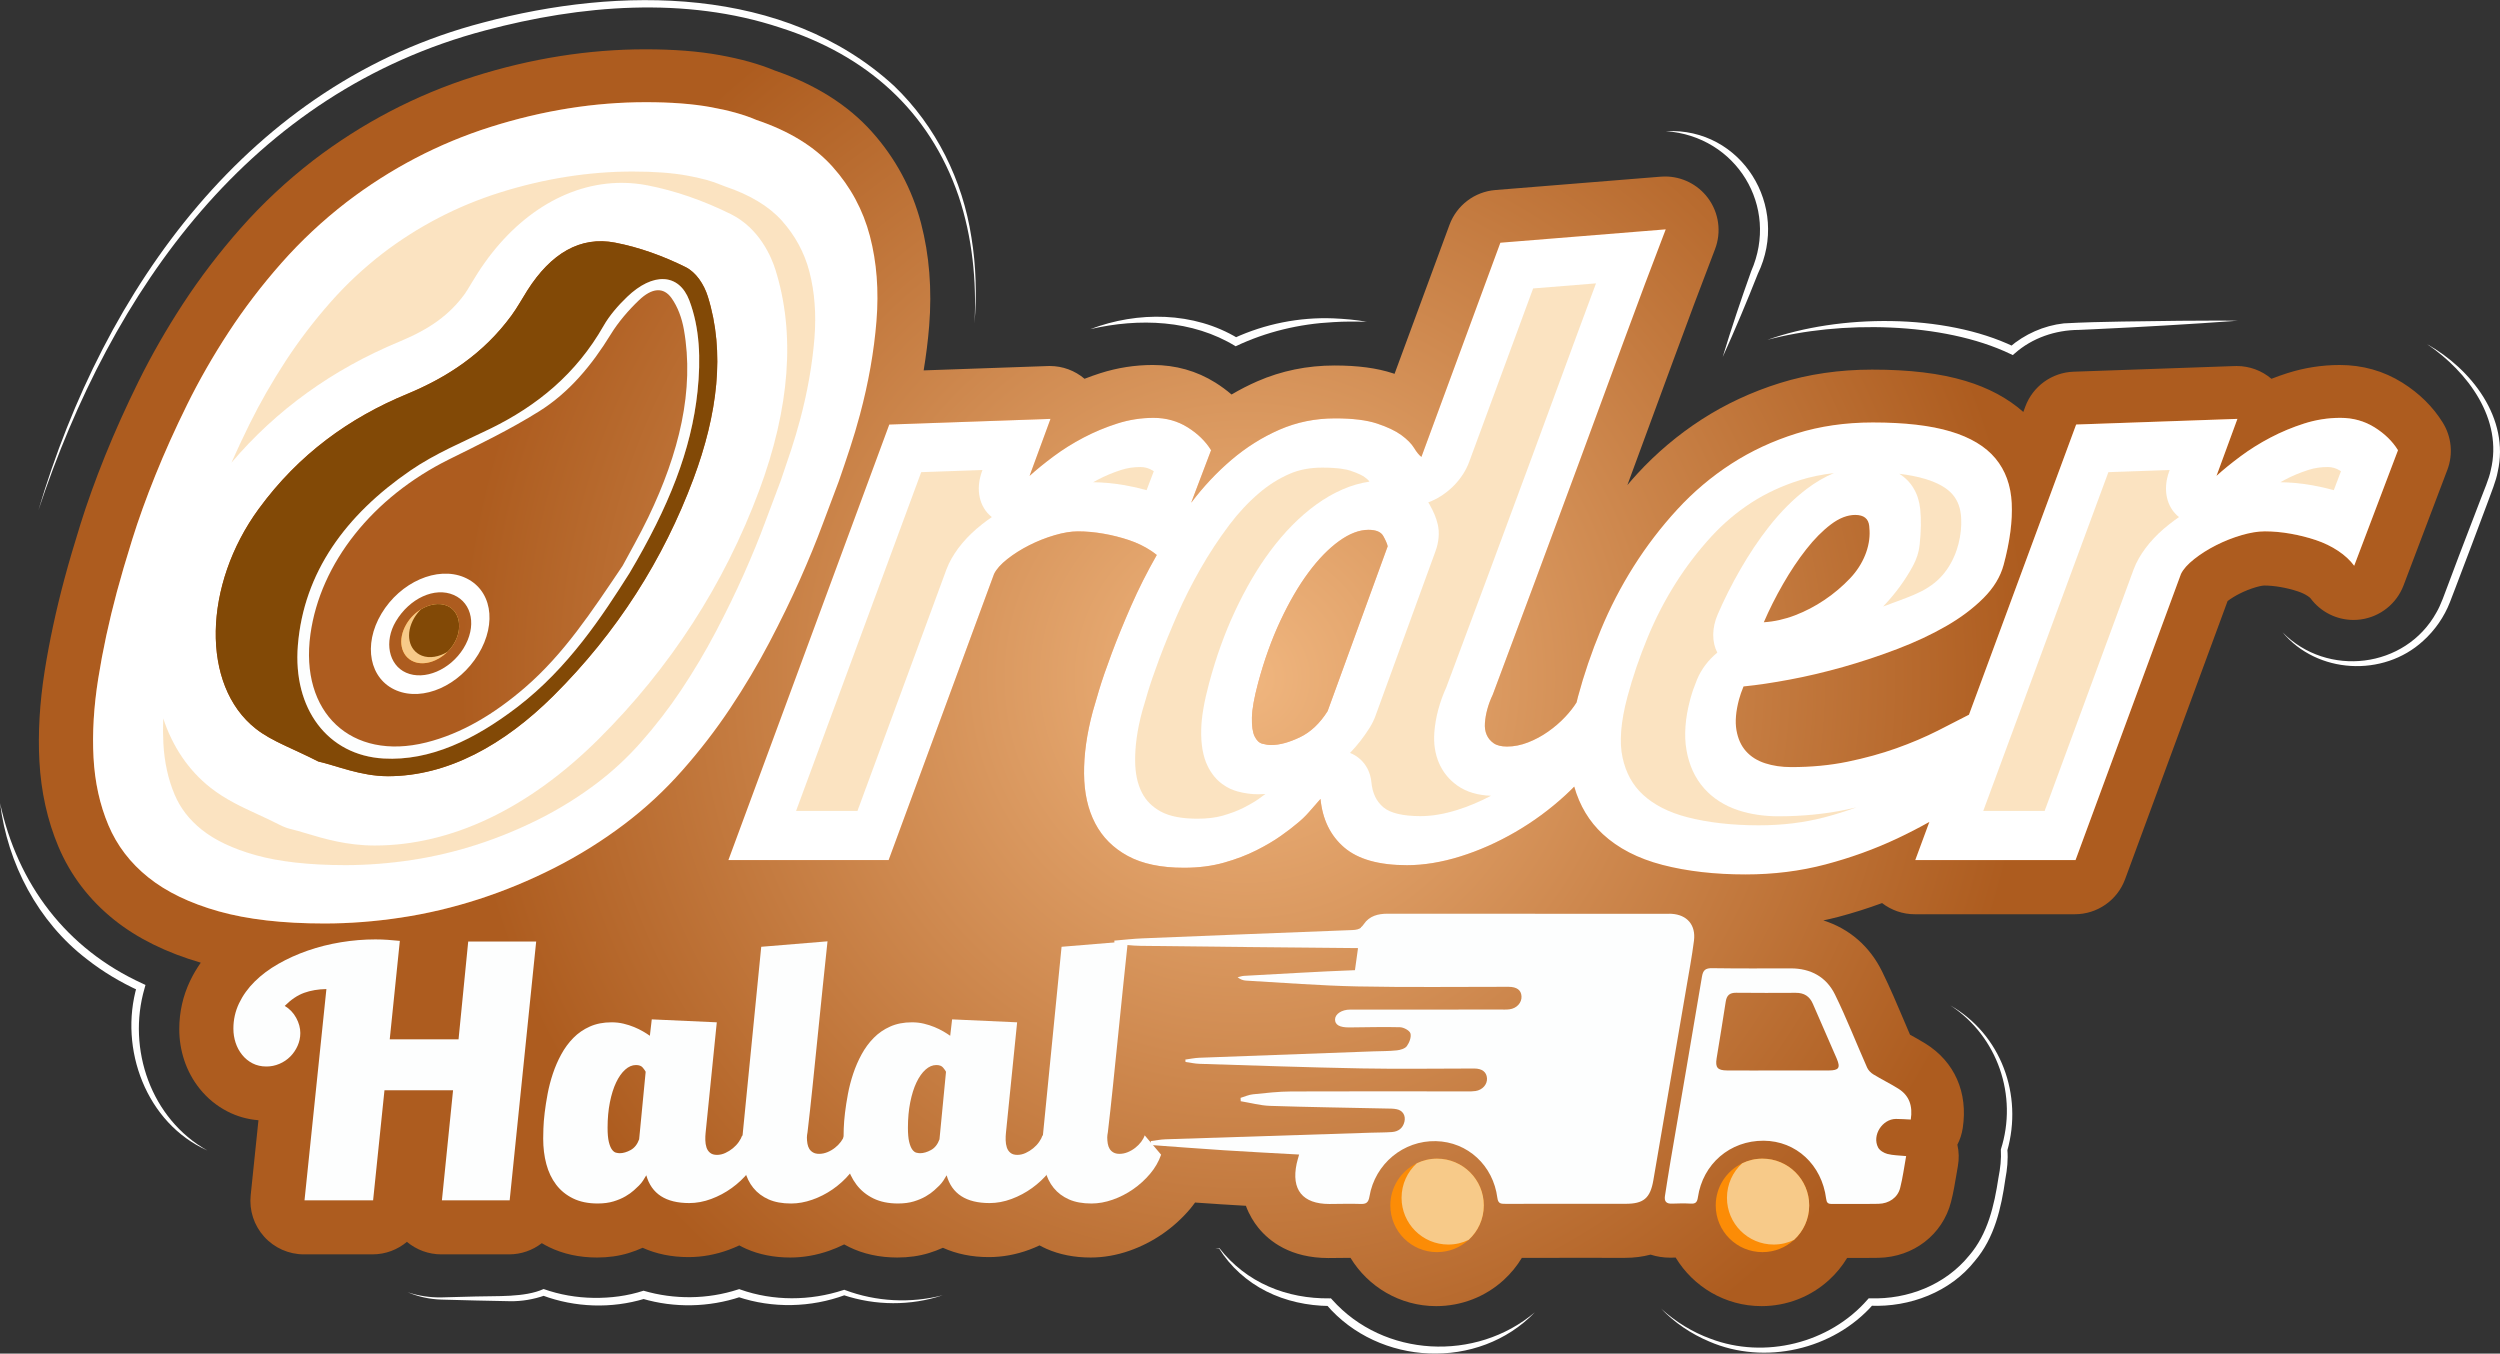 <svg xmlns="http://www.w3.org/2000/svg" xmlns:xlink="http://www.w3.org/1999/xlink" viewBox="0 0 816.927 442.314" height="442.314" width="816.927" id="svg1" version="1.1">
  <rect x="0" y="0" width="816.927" height="442.314" fill="#333333" stroke="none"/>
  <defs id="defs1">
    
    <radialGradient id="radialGradient6" spreadMethod="pad" gradientTransform="matrix(235.72,0,0,-235.72,799.367,600)" gradientUnits="userSpaceOnUse" r="1" cy="0" cx="0" fy="0" fx="0">
      <stop id="stop4" offset="0" style="stop-opacity:1;stop-color:#f0b67f icc-color(sRGB IEC61966-2.1, 0.941, 0.714, 0.498);"></stop>
      <stop id="stop5" offset="0.815" style="stop-opacity:1;stop-color:#ad5c1f icc-color(sRGB IEC61966-2.1, 0.678, 0.361, 0.122);"></stop>
      <stop id="stop6" offset="1" style="stop-opacity:1;stop-color:#ad5c1f icc-color(sRGB IEC61966-2.1, 0.678, 0.361, 0.122);"></stop>
    </radialGradient>
    <clipPath id="clipPath8" clipPathUnits="userSpaceOnUse">
      <path id="path8" transform="translate(-589.597,-511.225)" d="M 0,1200 H 1600 V 0 H 0 Z"></path>
    </clipPath>
    <clipPath id="clipPath10" clipPathUnits="userSpaceOnUse">
      <path id="path10" transform="translate(-652.321,-503.282)" d="M 0,1200 H 1600 V 0 H 0 Z"></path>
    </clipPath>
    <clipPath id="clipPath12" clipPathUnits="userSpaceOnUse">
      <path id="path12" transform="translate(-705.039,-482.958)" d="M 0,1200 H 1600 V 0 H 0 Z"></path>
    </clipPath>
    <clipPath id="clipPath14" clipPathUnits="userSpaceOnUse">
      <path id="path14" transform="translate(-725.929,-503.282)" d="M 0,1200 H 1600 V 0 H 0 Z"></path>
    </clipPath>
    <clipPath id="clipPath16" clipPathUnits="userSpaceOnUse">
      <path id="path16" transform="translate(-778.646,-482.958)" d="M 0,1200 H 1600 V 0 H 0 Z"></path>
    </clipPath>
    <clipPath id="clipPath18" clipPathUnits="userSpaceOnUse">
      <path id="path18" transform="translate(-664.034,-648.614)" d="M 0,1200 H 1600 V 0 H 0 Z"></path>
    </clipPath>
    <clipPath id="clipPath20" clipPathUnits="userSpaceOnUse">
      <path id="path20" transform="translate(-664.034,-648.614)" d="M 0,1200 H 1600 V 0 H 0 Z"></path>
    </clipPath>
    <clipPath id="clipPath22" clipPathUnits="userSpaceOnUse">
      <path id="path22" transform="translate(-648.331,-625.45)" d="M 0,1200 H 1600 V 0 H 0 Z"></path>
    </clipPath>
    <clipPath id="clipPath24" clipPathUnits="userSpaceOnUse">
      <path id="path24" transform="translate(-652.94,-639.122)" d="M 0,1200 H 1600 V 0 H 0 Z"></path>
    </clipPath>
    <clipPath id="clipPath26" clipPathUnits="userSpaceOnUse">
      <path id="path26" transform="translate(-607.684,-607.065)" d="M 0,1200 H 1600 V 0 H 0 Z"></path>
    </clipPath>
    <clipPath id="clipPath28" clipPathUnits="userSpaceOnUse">
      <path id="path28" transform="translate(-603.632,-617.492)" d="M 0,1200 H 1600 V 0 H 0 Z"></path>
    </clipPath>
    <clipPath id="clipPath30" clipPathUnits="userSpaceOnUse">
      <path id="path30" transform="translate(-605.294,-608.142)" d="M 0,1200 H 1600 V 0 H 0 Z"></path>
    </clipPath>
    <clipPath id="clipPath32" clipPathUnits="userSpaceOnUse">
      <path id="path32" transform="translate(-605.294,-608.142)" d="M 0,1200 H 1600 V 0 H 0 Z"></path>
    </clipPath>
    <clipPath id="clipPath33" clipPathUnits="userSpaceOnUse">
      <path id="path33" transform="translate(-775.088,-645.815)" d="M 534.023,723.954 H 1067.81 V 553.921 H 534.023 Z"></path>
    </clipPath>
    <clipPath id="clipPath34" clipPathUnits="userSpaceOnUse">
      <path id="path34" transform="translate(-842.182,-565.932)" d="M 534.023,723.954 H 1067.81 V 553.921 H 534.023 Z"></path>
    </clipPath>
    <clipPath id="clipPath35" clipPathUnits="userSpaceOnUse">
      <path id="path35" transform="translate(-955.705,-617.417)" d="M 534.023,723.954 H 1067.81 V 553.921 H 534.023 Z"></path>
    </clipPath>
    <clipPath id="clipPath36" clipPathUnits="userSpaceOnUse">
      <path id="path36" transform="translate(-1066.043,-645.815)" d="M 534.023,723.954 H 1067.81 V 553.921 H 534.023 Z"></path>
    </clipPath>
    <clipPath id="clipPath37" clipPathUnits="userSpaceOnUse">
      <path id="path37" transform="translate(-578.73,-553.921)" d="M 534.023,723.954 H 1067.81 V 553.921 H 534.023 Z"></path>
    </clipPath>
    <clipPath id="clipPath43" clipPathUnits="userSpaceOnUse">
      <path id="path43" transform="matrix(1.333,0,0,-1.333,0,1600)" d="M 0,1200 H 1600 V 0 H 0 Z"></path>
    </clipPath>
    <clipPath id="clipPath45" clipPathUnits="userSpaceOnUse">
      <path id="path45" transform="translate(-827.857,-538.744)" d="M 0,1200 H 1600 V 0 H 0 Z"></path>
    </clipPath>
    <clipPath id="clipPath47" clipPathUnits="userSpaceOnUse">
      <path id="path47" transform="translate(-929.908,-503.599)" d="M 0,1200 H 1600 V 0 H 0 Z"></path>
    </clipPath>
    <clipPath id="clipPath49" clipPathUnits="userSpaceOnUse">
      <path id="path49" transform="translate(-857.73,-470.531)" d="M 0,1200 H 1600 V 0 H 0 Z"></path>
    </clipPath>
    <clipPath id="clipPath51" clipPathUnits="userSpaceOnUse">
      <path id="path51" transform="translate(-857.73,-470.531)" d="M 0,1200 H 1600 V 0 H 0 Z"></path>
    </clipPath>
    <clipPath id="clipPath53" clipPathUnits="userSpaceOnUse">
      <path id="path53" transform="translate(-937.477,-470.531)" d="M 0,1200 H 1600 V 0 H 0 Z"></path>
    </clipPath>
    <clipPath id="clipPath55" clipPathUnits="userSpaceOnUse">
      <path id="path55" transform="translate(-937.477,-470.531)" d="M 0,1200 H 1600 V 0 H 0 Z"></path>
    </clipPath>
    <clipPath id="clipPath57" clipPathUnits="userSpaceOnUse">
      <path id="path57" transform="translate(-903.755,-541.993)" d="M 0,1200 H 1600 V 0 H 0 Z"></path>
    </clipPath>
    <clipPath id="clipPath59" clipPathUnits="userSpaceOnUse">
      <path id="path59" transform="translate(-544.914,-483.982)" d="M 0,1200 H 1600 V 0 H 0 Z"></path>
    </clipPath>
    <clipPath id="clipPath61" clipPathUnits="userSpaceOnUse">
      <path id="path61" transform="translate(-725.116,-448.513)" d="M 0,1200 H 1600 V 0 H 0 Z"></path>
    </clipPath>
    <clipPath id="clipPath63" clipPathUnits="userSpaceOnUse">
      <path id="path63" transform="translate(-870.234,-444.325)" d="M 0,1200 H 1600 V 0 H 0 Z"></path>
    </clipPath>
    <clipPath id="clipPath65" clipPathUnits="userSpaceOnUse">
      <path id="path65" transform="translate(-972.061,-519.545)" d="M 0,1200 H 1600 V 0 H 0 Z"></path>
    </clipPath>
    <clipPath id="clipPath67" clipPathUnits="userSpaceOnUse">
      <path id="path67" transform="translate(-1088.899,-681.603)" d="M 0,1200 H 1600 V 0 H 0 Z"></path>
    </clipPath>
    <clipPath id="clipPath69" clipPathUnits="userSpaceOnUse">
      <path id="path69" transform="translate(-927.235,-682.658)" d="M 0,1200 H 1600 V 0 H 0 Z"></path>
    </clipPath>
    <clipPath id="clipPath71" clipPathUnits="userSpaceOnUse">
      <path id="path71" transform="translate(-902.375,-733.8)" d="M 0,1200 H 1600 V 0 H 0 Z"></path>
    </clipPath>
    <clipPath id="clipPath73" clipPathUnits="userSpaceOnUse">
      <path id="path73" transform="translate(-761.301,-685.281)" d="M 0,1200 H 1600 V 0 H 0 Z"></path>
    </clipPath>
    <clipPath id="clipPath75" clipPathUnits="userSpaceOnUse">
      <path id="path75" transform="translate(-503.492,-640.893)" d="M 0,1200 H 1600 V 0 H 0 Z"></path>
    </clipPath>
  </defs>
  
    
  
  <g transform="translate(-658.777,-578.736)" id="layer-MC0">
    <path style="fill:none;fill-rule:nonzero;stroke:none" transform="matrix(1.333,0,0,-1.333,0,1600)" d="M 0,0 H 1600 V 1200 H 0 Z" id="path3"></path>
    <path transform="matrix(1.333,0,0,-1.333,0,1600)" style="fill:url(#radialGradient6);stroke:none" d="m 610.397,747.384 c -14.154,-4.474 -27.412,-11.391 -39.46,-20.603 v 0 c -6.464,-5 -12.439,-10.592 -17.759,-16.621 v 0 c -5.195,-5.888 -9.933,-12.093 -14.08,-18.44 v 0 c -4.099,-6.271 -7.782,-12.703 -10.948,-19.119 v 0 c -3.081,-6.244 -5.84,-12.383 -8.202,-18.245 v 0 c -2.372,-5.89 -4.398,-11.517 -6.02,-16.722 v 0 c -1.566,-5.014 -2.881,-9.502 -3.909,-13.339 v 0 c -2.07,-7.726 -3.706,-15.342 -4.863,-22.637 v 0 c -1.23,-7.763 -1.665,-15.206 -1.292,-22.115 v 0 c 0.403,-7.506 1.968,-14.545 4.651,-20.921 v 0 c 2.953,-7.018 7.563,-13.068 13.696,-17.977 v 0 c 5.643,-4.52 12.782,-8.043 21.212,-10.496 v 0 c -0.986,-1.412 -1.862,-2.883 -2.595,-4.419 v 0 c -1.776,-3.715 -2.676,-7.71 -2.676,-11.875 v 0 c 0,-2.588 0.403,-5.126 1.196,-7.548 v 0 c 0.855,-2.604 2.149,-4.993 3.832,-7.082 v 0 c 1.854,-2.312 4.129,-4.175 6.757,-5.533 v 0 c 2.357,-1.218 4.916,-1.946 7.626,-2.168 v 0 l -1.906,-18.408 c -0.383,-3.696 0.819,-7.379 3.307,-10.138 v 0 c 2.487,-2.759 6.027,-4.333 9.742,-4.333 v 0 h 16.816 c 3.195,0 6.143,1.148 8.433,3.069 v 0 c 2.349,-1.97 5.331,-3.069 8.435,-3.069 v 0 h 16.609 c 3.008,0 5.794,1.022 8.02,2.745 v 0 c 0.564,-0.332 1.138,-0.651 1.734,-0.943 v 0 c 3.489,-1.709 7.461,-2.576 11.808,-2.576 v 0 c 2.777,0 5.384,0.369 7.743,1.094 v 0 c 1.204,0.37 2.354,0.802 3.436,1.293 v 0 c 3.283,-1.491 7.078,-2.284 11.258,-2.284 v 0 c 3.346,0 6.696,0.616 9.958,1.827 v 0 c 0.842,0.312 1.665,0.666 2.477,1.042 v 0 c 0.55,-0.297 1.11,-0.581 1.691,-0.838 v 0 c 3.19,-1.415 6.837,-2.134 10.84,-2.134 v 0 c 3.157,0 6.358,0.56 9.515,1.664 v 0 c 1.254,0.438 2.475,0.964 3.67,1.548 v 0 c 0.397,-0.221 0.801,-0.435 1.213,-0.637 v 0 c 3.488,-1.708 7.461,-2.575 11.806,-2.575 v 0 c 2.778,0 5.386,0.369 7.744,1.094 v 0 c 1.204,0.37 2.353,0.803 3.436,1.293 v 0 c 3.281,-1.491 7.078,-2.284 11.258,-2.284 v 0 c 3.344,0 6.695,0.616 9.959,1.827 v 0 c 0.841,0.312 1.664,0.666 2.475,1.042 v 0 c 0.551,-0.297 1.111,-0.581 1.691,-0.838 v 0 c 3.19,-1.415 6.838,-2.134 10.841,-2.134 v 0 c 3.156,0 6.358,0.56 9.513,1.664 v 0 c 2.875,1.005 5.614,2.402 8.143,4.151 v 0 c 2.505,1.734 4.768,3.789 6.734,6.114 v 0 c 0.425,0.503 0.811,1.027 1.197,1.552 v 0 c 2.031,-0.146 4.062,-0.288 6.09,-0.416 v 0 c 2.122,-0.138 4.246,-0.265 6.373,-0.385 v 0 c 0.82,-2.238 1.945,-4.02 3.049,-5.386 v 0 c 2.73,-3.376 7.921,-7.404 17.151,-7.421 v 0 h 0.023 c 0.941,0 1.881,0.012 2.821,0.027 v 0 c 0.813,0.011 1.626,0.023 2.439,0.023 v 0 c 0.054,0 0.106,-10e-4 0.16,-10e-4 v 0 c 4.315,-7.091 12.118,-11.838 21.009,-11.838 v 0 c 6.18,0 12.082,2.299 16.586,6.442 v 0 c 1.736,1.586 3.213,3.407 4.412,5.387 v 0 c 4.329,0.007 8.658,0.014 12.988,0.014 v 0 c 4.058,0 8.118,-0.002 12.247,-0.008 v 0 c 2.286,0 4.389,0.278 6.319,0.791 v 0 c 1.519,-0.493 3.145,-0.75 4.842,-0.75 v 0 c 0.236,0 0.48,0.005 0.741,0.016 v 0 c 0.187,0.008 0.375,0.007 0.563,0.014 v 0 c 4.307,-7.128 12.13,-11.906 21.049,-11.906 v 0 c 6.179,0 12.082,2.299 16.587,6.443 v 0 c 1.731,1.582 3.204,3.396 4.402,5.369 v 0 l 3.406,-0.007 c 1.429,0 2.859,0.008 4.287,0.035 v 0 c 8.56,0.164 15.7,5.668 17.769,13.697 v 0 c 0.596,2.318 0.967,4.552 1.295,6.523 v 0 c 0.122,0.74 0.244,1.486 0.383,2.239 v 0 c 0.323,1.769 0.275,3.566 -0.117,5.282 v 0 c 0.64,1.238 1.092,2.597 1.313,4.044 v 0 c 1.336,8.71 -1.974,16.253 -9.08,20.695 v 0 c -1.353,0.845 -2.667,1.568 -3.828,2.206 v 0 c -0.005,0.002 -0.01,0.004 -0.015,0.008 v 0 c -0.478,1.113 -0.95,2.23 -1.424,3.347 v 0 c -1.678,3.961 -3.413,8.058 -5.415,12.144 v 0 c -3.047,6.219 -8.1,10.54 -14.404,12.525 v 0 c 1.253,0.271 2.499,0.558 3.726,0.882 v 0 c 3.64,0.964 7.2,2.096 10.666,3.37 v 0 c 2.265,-1.739 5.053,-2.736 7.981,-2.736 v 0 h 39.283 c 5.496,0 10.409,3.427 12.31,8.583 v 0 l 25.127,68.189 c 0.857,0.65 1.849,1.262 2.953,1.82 v 0 c 1.268,0.642 2.605,1.172 3.977,1.575 v 0 c 1.377,0.406 2,0.41 2.025,0.41 v 0 c 1.256,0 2.606,-0.125 4.014,-0.37 v 0 c 1.501,-0.261 2.964,-0.629 4.321,-1.084 v 0 c 0.907,-0.305 1.71,-0.688 2.363,-1.122 v 0 c 0.454,-0.303 0.631,-0.495 0.642,-0.504 v 0 c -10e-4,0 -10e-4,10e-4 -10e-4,10e-4 v 0 c 2.491,-3.394 6.433,-5.355 10.573,-5.355 v 0 c 0.589,0 1.181,0.039 1.774,0.12 v 0 c 4.765,0.65 8.791,3.852 10.496,8.349 v 0 l 10.738,28.329 c 1.445,3.812 1.035,8.079 -1.109,11.548 v 0 c -2.409,3.898 -5.752,7.202 -9.939,9.825 v 0 c -4.588,2.871 -9.747,4.326 -15.336,4.326 v 0 c -4.36,0 -8.685,-0.674 -12.865,-2.007 v 0 c -1.309,-0.419 -2.602,-0.877 -3.877,-1.375 v 0 c -2.352,2.002 -5.36,3.13 -8.504,3.13 v 0 c -0.153,0 -0.307,-0.002 -0.461,-0.008 v 0 l -39.527,-1.384 c -5.322,-0.186 -10.004,-3.57 -11.848,-8.565 v 0 l -0.482,-1.305 c -3.773,3.35 -8.537,5.914 -14.241,7.625 v 0 c -6.185,1.854 -13.649,2.756 -22.818,2.756 v 0 c -8.011,0 -15.629,-1.111 -22.644,-3.304 v 0 c -6.879,-2.151 -13.33,-5.156 -19.173,-8.931 v 0 c -5.783,-3.737 -11.1,-8.23 -15.802,-13.35 v 0 c -0.814,-0.886 -1.598,-1.801 -2.384,-2.714 v 0 c 0.109,0.295 0.217,0.584 0.325,0.879 v 0 c 3.676,9.954 7.301,19.802 10.879,29.547 v 0 c 3.549,9.669 7.006,18.882 10.276,27.384 v 0 c 1.619,4.21 0.962,8.954 -1.739,12.567 v 0 c -2.488,3.327 -6.39,5.261 -10.505,5.261 v 0 c -0.35,0 -0.704,-0.013 -1.057,-0.042 v 0 l -40.535,-3.273 c -5.095,-0.411 -9.486,-3.743 -11.254,-8.539 v 0 l -13.465,-36.521 c -0.125,0.043 -0.251,0.085 -0.378,0.126 v 0 c -3.917,1.291 -8.608,1.918 -14.342,1.918 v 0 c -6.663,0 -13.021,-1.301 -18.896,-3.866 v 0 c -2.169,-0.946 -4.284,-2.034 -6.341,-3.246 v 0 c -1.222,1.045 -2.537,2.019 -3.959,2.911 v 0 c -4.589,2.871 -9.749,4.326 -15.337,4.326 v 0 c -4.359,0 -8.683,-0.674 -12.87,-2.008 v 0 c -1.307,-0.418 -2.599,-0.877 -3.872,-1.374 v 0 c -2.352,2.002 -5.36,3.13 -8.505,3.13 v 0 c -0.152,0 -0.307,-0.002 -0.46,-0.008 v 0 l -30.476,-1.066 c 0.602,3.67 1.06,7.311 1.351,10.901 v 0 c 0.716,8.914 0.044,17.386 -1.997,25.187 v 0 c -2.204,8.406 -6.27,15.958 -12.086,22.448 v 0 c -5.848,6.525 -13.834,11.558 -23.741,14.963 v 0 c -3.83,1.598 -8.265,2.839 -13.533,3.79 v 0 c -5.284,0.956 -11.25,1.42 -18.235,1.42 v 0 c -13.876,0 -28.002,-2.24 -41.989,-6.66 m 450.171,-127.866 c 0,0 0,0 0,0 v 0 c 0,0 0,0 0,0" id="path6"></path>
    <path clip-path="url(#clipPath8)" transform="matrix(1.333,0,0,-1.333,786.13,918.366)" style="fill:#fdfefe;fill-opacity:1;fill-rule:nonzero;stroke:none" d="m 0,0 h 16.868 l 2.373,23.986 h 16.66 l -6.499,-63.447 h -16.61 l 2.734,26.978 H -1.289 l -2.786,-26.978 h -16.816 l 5.365,51.789 c -2.03,-0.034 -3.852,-0.344 -5.468,-0.928 -1.617,-0.586 -3.199,-1.651 -4.746,-3.198 1.203,-0.722 2.141,-1.703 2.812,-2.94 0.67,-1.238 1.006,-2.477 1.006,-3.715 0,-1.1 -0.225,-2.149 -0.671,-3.146 -0.447,-0.998 -1.05,-1.875 -1.805,-2.631 -0.757,-0.757 -1.643,-1.35 -2.657,-1.779 -1.015,-0.431 -2.072,-0.645 -3.172,-0.645 -1.273,0 -2.408,0.258 -3.405,0.774 -0.997,0.515 -1.849,1.212 -2.553,2.089 -0.705,0.876 -1.238,1.864 -1.599,2.966 -0.361,1.1 -0.542,2.252 -0.542,3.456 0,2.2 0.465,4.272 1.393,6.215 0.928,1.943 2.209,3.723 3.843,5.339 1.633,1.616 3.567,3.06 5.803,4.333 2.235,1.272 4.642,2.355 7.221,3.25 2.58,0.894 5.279,1.573 8.099,2.037 2.819,0.465 5.64,0.697 8.46,0.697 0.996,0 1.994,-0.035 2.991,-0.103 0.997,-0.07 1.994,-0.155 2.992,-0.258 z" id="path7"></path>
    <path clip-path="url(#clipPath10)" transform="matrix(1.333,0,0,-1.333,869.762,928.958)" style="fill:#fdfefe;fill-opacity:1;fill-rule:nonzero;stroke:none" d="M 0,0 C -0.138,0.275 -0.379,0.619 -0.722,1.031 -1.066,1.444 -1.617,1.65 -2.373,1.65 -3.302,1.65 -4.187,1.272 -5.03,0.516 -5.873,-0.241 -6.612,-1.29 -7.248,-2.631 -7.885,-3.972 -8.391,-5.589 -8.769,-7.48 c -0.379,-1.891 -0.567,-3.971 -0.567,-6.241 0,-1.479 0.102,-2.64 0.309,-3.482 0.206,-0.843 0.464,-1.47 0.773,-1.883 0.31,-0.412 0.636,-0.662 0.981,-0.748 0.343,-0.086 0.652,-0.129 0.928,-0.129 0.825,0 1.71,0.258 2.657,0.774 0.945,0.516 1.642,1.393 2.089,2.631 z m 23.676,-15.578 c 0.653,-0.791 1.316,-1.582 1.986,-2.373 0.671,-0.791 1.332,-1.582 1.986,-2.373 -0.516,-1.513 -1.35,-2.974 -2.502,-4.384 -1.152,-1.411 -2.501,-2.674 -4.049,-3.791 -1.548,-1.118 -3.224,-2.012 -5.029,-2.683 -1.806,-0.67 -3.603,-1.005 -5.391,-1.005 -5.743,0 -9.251,2.269 -10.523,6.808 -0.275,-0.482 -0.55,-0.928 -0.825,-1.341 -0.276,-0.412 -0.602,-0.808 -0.98,-1.186 -0.276,-0.276 -0.688,-0.663 -1.238,-1.161 -0.55,-0.499 -1.238,-0.989 -2.064,-1.47 -0.825,-0.482 -1.796,-0.895 -2.913,-1.238 -1.119,-0.343 -2.417,-0.516 -3.895,-0.516 -2.339,0 -4.351,0.413 -6.035,1.238 -1.685,0.826 -3.069,1.951 -4.153,3.379 -1.083,1.426 -1.883,3.103 -2.399,5.029 -0.515,1.926 -0.773,4.006 -0.773,6.242 0,0.549 0.017,1.383 0.051,2.502 0.034,1.116 0.138,2.398 0.31,3.842 0.172,1.445 0.412,2.992 0.722,4.643 0.31,1.65 0.739,3.301 1.29,4.952 0.55,1.651 1.238,3.232 2.063,4.745 0.826,1.513 1.813,2.854 2.966,4.024 1.151,1.169 2.502,2.097 4.049,2.785 1.548,0.688 3.319,1.032 5.314,1.032 1.031,0 2.011,-0.112 2.94,-0.335 0.928,-0.224 1.788,-0.499 2.579,-0.826 0.791,-0.327 1.513,-0.679 2.166,-1.057 0.653,-0.379 1.221,-0.74 1.702,-1.083 l 0.465,4.023 15.939,-0.722 -2.734,-27.03 c -0.07,-0.585 -0.095,-1.204 -0.078,-1.857 0.018,-0.653 0.111,-1.246 0.284,-1.779 0.171,-0.533 0.464,-0.972 0.877,-1.315 0.413,-0.344 0.98,-0.516 1.702,-0.516 0.688,0 1.367,0.155 2.038,0.464 0.67,0.309 1.289,0.696 1.857,1.161 0.567,0.464 1.048,0.98 1.444,1.547 0.395,0.567 0.679,1.109 0.851,1.625" id="path9"></path>
    <path clip-path="url(#clipPath12)" transform="matrix(1.333,0,0,-1.333,940.052,956.056)" style="fill:#fdfefe;fill-opacity:1;fill-rule:nonzero;stroke:none" d="m 0,0 c -0.585,-1.685 -1.488,-3.249 -2.708,-4.694 -1.221,-1.444 -2.614,-2.708 -4.178,-3.791 -1.566,-1.084 -3.233,-1.935 -5.004,-2.554 -1.771,-0.619 -3.499,-0.928 -5.184,-0.928 -2.167,0 -4.007,0.335 -5.52,1.006 -1.513,0.67 -2.759,1.607 -3.74,2.811 -0.98,1.203 -1.694,2.665 -2.14,4.385 -0.447,1.719 -0.67,3.61 -0.67,5.674 0,0.894 0.051,1.787 0.154,2.682 l 4.591,46.373 16.248,1.341 C -8.529,48.797 -8.924,45.04 -9.336,41.034 -9.749,37.028 -10.162,32.987 -10.574,28.912 -10.987,24.837 -11.4,20.796 -11.813,16.79 -12.225,12.784 -12.638,9.027 -13.051,5.519 -13.154,5.004 -13.205,4.573 -13.205,4.23 c 0,-0.516 0.042,-1.024 0.128,-1.522 0.086,-0.499 0.241,-0.928 0.465,-1.289 0.223,-0.361 0.533,-0.654 0.928,-0.877 0.395,-0.224 0.885,-0.336 1.47,-0.336 0.688,0 1.368,0.137 2.038,0.413 0.67,0.275 1.29,0.636 1.857,1.083 0.567,0.447 1.048,0.937 1.444,1.47 0.395,0.533 0.679,1.058 0.851,1.574 z" id="path11"></path>
    <path clip-path="url(#clipPath14)" transform="matrix(1.333,0,0,-1.333,967.905,928.958)" style="fill:#fdfefe;fill-opacity:1;fill-rule:nonzero;stroke:none" d="M 0,0 C -0.138,0.275 -0.379,0.619 -0.722,1.031 -1.066,1.444 -1.617,1.65 -2.373,1.65 -3.302,1.65 -4.187,1.272 -5.03,0.516 -5.873,-0.241 -6.612,-1.29 -7.248,-2.631 -7.885,-3.972 -8.391,-5.589 -8.769,-7.48 c -0.379,-1.891 -0.567,-3.971 -0.567,-6.241 0,-1.479 0.102,-2.64 0.309,-3.482 0.206,-0.843 0.464,-1.47 0.773,-1.883 0.31,-0.412 0.636,-0.662 0.981,-0.748 0.343,-0.086 0.652,-0.129 0.928,-0.129 0.825,0 1.71,0.258 2.657,0.774 0.945,0.516 1.642,1.393 2.089,2.631 z m 23.676,-15.578 c 0.653,-0.791 1.316,-1.582 1.986,-2.373 0.671,-0.791 1.332,-1.582 1.986,-2.373 -0.516,-1.513 -1.35,-2.974 -2.502,-4.384 -1.152,-1.411 -2.501,-2.674 -4.049,-3.791 -1.548,-1.118 -3.224,-2.012 -5.029,-2.683 -1.806,-0.67 -3.603,-1.005 -5.391,-1.005 -5.743,0 -9.251,2.269 -10.523,6.808 -0.275,-0.482 -0.55,-0.928 -0.825,-1.341 -0.276,-0.412 -0.602,-0.808 -0.98,-1.186 -0.276,-0.276 -0.688,-0.663 -1.238,-1.161 -0.55,-0.499 -1.238,-0.989 -2.064,-1.47 -0.825,-0.482 -1.796,-0.895 -2.913,-1.238 -1.119,-0.343 -2.417,-0.516 -3.895,-0.516 -2.339,0 -4.351,0.413 -6.035,1.238 -1.685,0.826 -3.069,1.951 -4.153,3.379 -1.083,1.426 -1.883,3.103 -2.399,5.029 -0.515,1.926 -0.773,4.006 -0.773,6.242 0,0.549 0.017,1.383 0.051,2.502 0.034,1.116 0.138,2.398 0.31,3.842 0.172,1.445 0.412,2.992 0.722,4.643 0.31,1.65 0.739,3.301 1.29,4.952 0.55,1.651 1.238,3.232 2.063,4.745 0.826,1.513 1.813,2.854 2.966,4.024 1.151,1.169 2.502,2.097 4.049,2.785 1.548,0.688 3.319,1.032 5.314,1.032 1.031,0 2.011,-0.112 2.94,-0.335 0.928,-0.224 1.788,-0.499 2.579,-0.826 0.791,-0.327 1.513,-0.679 2.166,-1.057 0.653,-0.379 1.221,-0.74 1.702,-1.083 l 0.465,4.023 15.939,-0.722 -2.734,-27.03 c -0.07,-0.585 -0.095,-1.204 -0.078,-1.857 0.018,-0.653 0.111,-1.246 0.284,-1.779 0.171,-0.533 0.464,-0.972 0.877,-1.315 0.413,-0.344 0.98,-0.516 1.702,-0.516 0.688,0 1.367,0.155 2.038,0.464 0.67,0.309 1.289,0.696 1.857,1.161 0.567,0.464 1.048,0.98 1.444,1.547 0.395,0.567 0.679,1.109 0.851,1.625" id="path13"></path>
    <path clip-path="url(#clipPath16)" transform="matrix(1.333,0,0,-1.333,1038.195,956.056)" style="fill:#fdfefe;fill-opacity:1;fill-rule:nonzero;stroke:none" d="m 0,0 c -0.585,-1.685 -1.488,-3.249 -2.708,-4.694 -1.221,-1.444 -2.614,-2.708 -4.178,-3.791 -1.566,-1.084 -3.233,-1.935 -5.004,-2.554 -1.771,-0.619 -3.499,-0.928 -5.184,-0.928 -2.167,0 -4.007,0.335 -5.52,1.006 -1.513,0.67 -2.759,1.607 -3.739,2.811 -0.981,1.203 -1.695,2.665 -2.141,4.385 -0.447,1.719 -0.67,3.61 -0.67,5.674 0,0.894 0.051,1.787 0.154,2.682 l 4.591,46.373 16.248,1.341 C -8.529,48.797 -8.924,45.04 -9.336,41.034 -9.749,37.028 -10.162,32.987 -10.574,28.912 -10.987,24.837 -11.4,20.796 -11.813,16.79 -12.225,12.784 -12.638,9.027 -13.051,5.519 -13.154,5.004 -13.205,4.573 -13.205,4.23 c 0,-0.516 0.042,-1.024 0.128,-1.522 0.086,-0.499 0.241,-0.928 0.465,-1.289 0.223,-0.361 0.533,-0.654 0.928,-0.877 0.395,-0.224 0.885,-0.336 1.47,-0.336 0.688,0 1.368,0.137 2.038,0.413 0.67,0.275 1.29,0.636 1.857,1.083 0.567,0.447 1.048,0.937 1.444,1.47 0.395,0.533 0.679,1.058 0.851,1.574 z" id="path15"></path>
    <path clip-path="url(#clipPath18)" transform="matrix(1.333,0,0,-1.333,885.378,735.181)" style="fill:#ed6f13;fill-opacity:1;fill-rule:nonzero;stroke:none" d="m 0,0 c -7.329,-19.663 -18.697,-37.668 -34.334,-53.21 -12.044,-11.97 -25.876,-19.704 -40.568,-19.701 -6.638,0.002 -12.582,2.591 -17.067,3.606 -6.235,3.202 -11.355,4.921 -15.308,8.028 -13.531,10.63 -12.906,35.297 0.727,53.92 9.808,13.397 22.165,22.268 36.347,28.141 9.863,4.084 18.738,9.885 25.594,19.237 1.437,1.96 2.587,4.095 3.888,6.14 5.78,9.091 12.978,13.389 21.547,11.72 6.114,-1.19 11.914,-3.348 17.255,-5.99 C 0.647,50.622 2.587,47.66 3.508,44.734 7.828,31.013 5.891,15.805 0,0 m 18.561,-40.218 c 2.855,5.431 5.366,10.592 7.542,15.487 2.172,4.893 4.035,9.438 5.589,13.633 1.555,4.194 2.869,7.687 3.943,10.485 0.933,2.688 1.843,5.377 2.724,8.066 0.884,2.688 1.699,5.431 2.449,8.229 2.103,7.849 3.454,15.512 4.059,22.989 0.6,7.473 0.065,14.41 -1.609,20.81 -1.678,6.398 -4.732,12.071 -9.166,17.019 -4.434,4.947 -10.651,8.765 -18.649,11.455 -2.991,1.291 -6.722,2.339 -11.19,3.145 -4.467,0.808 -9.765,1.211 -15.901,1.211 -12.595,0 -25.272,-2.017 -38.035,-6.05 C -62.445,82.227 -74.241,76.07 -85.07,67.79 c -5.841,-4.518 -11.157,-9.494 -15.948,-14.923 -4.793,-5.433 -9.107,-11.078 -12.936,-16.939 -3.832,-5.863 -7.219,-11.777 -10.165,-17.746 -2.945,-5.969 -5.546,-11.752 -7.797,-17.343 -2.253,-5.593 -4.142,-10.835 -5.667,-15.729 -1.528,-4.894 -2.78,-9.169 -3.759,-12.824 -1.96,-7.316 -3.486,-14.415 -4.577,-21.296 -1.091,-6.884 -1.474,-13.337 -1.149,-19.358 0.322,-6.026 1.538,-11.535 3.643,-16.536 2.104,-5.001 5.372,-9.277 9.805,-12.826 4.43,-3.549 10.174,-6.32 17.231,-8.309 7.057,-1.987 15.699,-2.983 25.925,-2.983 6.136,0 12.403,0.484 18.798,1.451 6.395,0.968 12.747,2.474 19.054,4.517 6.305,2.042 12.479,4.598 18.523,7.663 6.042,3.065 11.766,6.64 17.169,10.728 5.124,3.872 9.85,8.253 14.178,13.148 4.324,4.893 8.243,9.975 11.753,15.245 3.512,5.269 6.697,10.621 9.55,16.052 m 136.894,-16.744 c -1.903,-3.021 -4.176,-5.161 -6.821,-6.42 -2.647,-1.26 -4.975,-1.889 -6.99,-1.889 -0.672,0 -1.399,0.104 -2.183,0.314 -0.784,0.209 -1.416,0.819 -1.903,1.826 -0.485,1.008 -0.704,2.538 -0.657,4.596 0.047,2.055 0.556,4.888 1.523,8.498 1.484,5.54 3.304,10.617 5.466,15.234 2.16,4.616 4.456,8.562 6.887,11.836 2.427,3.272 4.918,5.832 7.471,7.679 2.549,1.846 4.96,2.77 7.225,2.77 1.846,0 3.055,-0.503 3.624,-1.511 0.568,-1.007 0.932,-1.847 1.089,-2.518 z m 111.649,31.161 c 1.807,3.148 3.699,5.981 5.677,8.498 1.974,2.519 3.988,4.553 6.042,6.107 2.053,1.552 4.042,2.329 5.975,2.329 2.097,0 3.241,-0.903 3.43,-2.706 0.038,-0.374 0.067,-0.764 0.086,-1.171 0.18,-3.907 -1.527,-8.22 -4.73,-11.612 -0.019,-0.02 -0.037,-0.04 -0.056,-0.06 -1.873,-1.973 -3.96,-3.735 -6.264,-5.288 -2.305,-1.554 -4.721,-2.813 -7.246,-3.777 -2.523,-0.966 -5.067,-1.532 -7.631,-1.699 1.335,3.103 2.908,6.232 4.717,9.379 m 145.004,38.4 c -2.48,1.552 -5.273,2.33 -8.377,2.33 -3.022,0 -5.979,-0.463 -8.869,-1.385 -2.893,-0.925 -5.657,-2.077 -8.295,-3.463 -2.636,-1.385 -5.082,-2.917 -7.337,-4.595 -2.256,-1.68 -4.212,-3.273 -5.876,-4.784 l 5.129,13.975 -39.528,-1.385 -26.275,-71.137 c -2.388,-1.241 -4.921,-2.539 -7.616,-3.901 -3.157,-1.596 -6.567,-3.043 -10.23,-4.344 -3.664,-1.301 -7.627,-2.392 -11.893,-3.272 -4.265,-0.882 -8.874,-1.323 -13.827,-1.323 -2.349,0 -4.489,0.315 -6.419,0.944 -1.93,0.629 -3.492,1.615 -4.684,2.959 -1.195,1.342 -1.97,3.063 -2.331,5.162 -0.362,2.097 -0.147,4.615 0.64,7.555 0.135,0.502 0.289,1.006 0.468,1.51 0.175,0.503 0.384,1.049 0.627,1.637 3.364,0.335 7.167,0.901 11.408,1.7 4.243,0.796 8.589,1.825 13.04,3.084 4.448,1.259 8.871,2.727 13.267,4.407 4.394,1.678 8.378,3.544 11.951,5.603 3.572,2.055 6.62,4.343 9.142,6.861 2.518,2.518 4.174,5.244 4.961,8.184 1.53,5.707 2.187,10.742 1.972,15.108 -0.217,4.363 -1.548,8.014 -3.99,10.953 -2.445,2.937 -6.113,5.141 -11.008,6.61 -4.895,1.468 -11.245,2.203 -19.05,2.203 -6.715,0 -12.958,-0.902 -18.73,-2.707 -5.772,-1.805 -11.094,-4.28 -15.967,-7.428 -4.87,-3.147 -9.291,-6.883 -13.261,-11.205 -3.971,-4.324 -7.521,-8.96 -10.653,-13.912 -3.132,-4.954 -5.828,-10.157 -8.085,-15.612 -2.261,-5.457 -4.12,-10.912 -5.582,-16.367 -0.126,-0.473 -0.228,-0.927 -0.343,-1.392 -0.736,-1.176 -1.668,-2.37 -2.815,-3.582 -1.229,-1.302 -2.62,-2.498 -4.171,-3.588 -1.551,-1.092 -3.194,-1.973 -4.926,-2.644 -1.735,-0.673 -3.439,-1.007 -5.117,-1.007 -1.429,0 -2.53,0.271 -3.306,0.819 -0.779,0.544 -1.348,1.237 -1.71,2.077 -0.362,0.838 -0.505,1.804 -0.42,2.895 0.081,1.09 0.27,2.182 0.563,3.274 0.337,1.259 0.789,2.475 1.355,3.651 3.239,8.645 6.664,17.816 10.267,27.51 3.606,9.695 7.245,19.515 10.916,29.461 3.673,9.946 7.295,19.786 10.869,29.524 3.575,9.736 7.023,18.927 10.347,27.572 L 197.804,57.862 178.448,5.36 c -0.56,0.419 -1.161,1.152 -1.802,2.204 -0.644,1.048 -1.685,2.097 -3.123,3.147 -1.44,1.048 -3.431,1.992 -5.976,2.833 -2.545,0.838 -5.957,1.259 -10.238,1.259 -4.869,0 -9.419,-0.925 -13.648,-2.771 -4.231,-1.846 -8.167,-4.323 -11.81,-7.427 -3.596,-3.065 -6.874,-6.562 -9.839,-10.482 l 4.88,12.874 c -1.348,2.182 -3.26,4.049 -5.738,5.602 -2.48,1.552 -5.275,2.33 -8.378,2.33 -3.021,0 -5.978,-0.463 -8.87,-1.385 -2.891,-0.925 -5.655,-2.077 -8.293,-3.463 C 92.975,8.696 90.529,7.164 88.276,5.486 86.02,3.806 84.061,2.213 82.398,0.702 L 87.529,14.677 48.001,13.292 8.566,-93.473 h 39.282 l 25.84,70.127 c 0.567,1.175 1.648,2.392 3.244,3.651 1.597,1.26 3.39,2.392 5.382,3.4 1.988,1.007 4.055,1.826 6.197,2.455 2.14,0.629 4.05,0.944 5.73,0.944 2.013,0 4.104,-0.188 6.269,-0.567 2.166,-0.377 4.247,-0.902 6.251,-1.573 2.002,-0.673 3.822,-1.554 5.46,-2.644 0.484,-0.323 0.931,-0.66 1.357,-1.004 -2.391,-4.197 -4.491,-8.353 -6.29,-12.468 -1.839,-4.197 -3.426,-8.079 -4.758,-11.646 -1.334,-3.568 -2.382,-6.61 -3.138,-9.127 -0.759,-2.519 -1.263,-4.24 -1.51,-5.162 -1.463,-5.457 -2.173,-10.535 -2.129,-15.234 0.039,-4.703 0.948,-8.751 2.725,-12.15 1.774,-3.399 4.438,-6.066 7.993,-7.995 3.552,-1.93 8.141,-2.895 13.765,-2.895 3.608,0 6.891,0.421 9.843,1.258 2.951,0.838 5.592,1.845 7.923,3.022 2.329,1.175 4.321,2.349 5.98,3.525 1.657,1.174 2.923,2.141 3.798,2.895 1.17,0.923 2.211,1.909 3.122,2.959 0.91,1.05 1.847,2.119 2.811,3.211 0.496,-5.036 2.435,-9.002 5.814,-11.898 3.379,-2.895 8.51,-4.343 15.393,-4.343 4.113,0 8.457,0.713 13.038,2.14 4.578,1.426 9.079,3.419 13.501,5.98 4.419,2.56 8.524,5.581 12.311,9.065 0.739,0.68 1.447,1.376 2.139,2.08 1.332,-4.674 3.663,-8.56 7.005,-11.648 3.766,-3.484 8.652,-6.002 14.658,-7.554 6.004,-1.553 12.784,-2.33 20.339,-2.33 6.881,0 13.416,0.819 19.604,2.455 6.187,1.637 12.043,3.756 17.569,6.359 2.705,1.274 5.334,2.631 7.891,4.067 l -3.455,-9.355 h 39.282 l 25.842,70.127 c 0.565,1.175 1.647,2.392 3.245,3.651 1.596,1.26 3.387,2.392 5.379,3.4 1.99,1.007 4.055,1.826 6.197,2.455 2.14,0.629 4.05,0.944 5.73,0.944 2.015,0 4.104,-0.188 6.269,-0.567 2.166,-0.377 4.247,-0.902 6.251,-1.573 2.002,-0.673 3.822,-1.554 5.462,-2.644 1.637,-1.092 2.948,-2.309 3.932,-3.651 l 10.738,28.328 c -1.349,2.182 -3.259,4.049 -5.739,5.602" id="path17"></path>
    <path clip-path="url(#clipPath20)" transform="matrix(1.333,0,0,-1.333,885.378,735.181)" style="fill:#ffffff;fill-opacity:1;fill-rule:nonzero;stroke:none" d="m 0,0 c -7.329,-19.663 -18.697,-37.668 -34.334,-53.21 -12.044,-11.97 -25.876,-19.704 -40.568,-19.701 -6.638,0.002 -12.582,2.591 -17.067,3.606 -6.235,3.202 -11.355,4.921 -15.308,8.028 -13.531,10.63 -12.906,35.297 0.727,53.92 9.808,13.397 22.165,22.268 36.347,28.141 9.863,4.084 18.738,9.885 25.594,19.237 1.437,1.96 2.587,4.095 3.888,6.14 5.78,9.091 12.978,13.389 21.547,11.72 6.114,-1.19 11.914,-3.348 17.255,-5.99 C 0.647,50.622 2.587,47.66 3.508,44.734 7.828,31.013 5.891,15.805 0,0 m 18.561,-40.218 c 2.855,5.431 5.366,10.592 7.542,15.487 2.172,4.893 4.035,9.438 5.589,13.633 1.555,4.194 2.869,7.687 3.943,10.485 0.933,2.688 1.843,5.377 2.724,8.066 0.884,2.688 1.699,5.431 2.449,8.229 2.103,7.849 3.454,15.512 4.059,22.989 0.6,7.473 0.065,14.41 -1.609,20.81 -1.678,6.398 -4.732,12.071 -9.166,17.019 -4.434,4.947 -10.651,8.765 -18.649,11.455 -2.991,1.291 -6.722,2.339 -11.19,3.145 -4.467,0.808 -9.765,1.211 -15.901,1.211 -12.595,0 -25.272,-2.017 -38.035,-6.05 C -62.445,82.227 -74.241,76.07 -85.07,67.79 c -5.841,-4.518 -11.157,-9.494 -15.948,-14.923 -4.793,-5.433 -9.107,-11.078 -12.936,-16.939 -3.832,-5.863 -7.219,-11.777 -10.165,-17.746 -2.945,-5.969 -5.546,-11.752 -7.797,-17.343 -2.253,-5.593 -4.142,-10.835 -5.667,-15.729 -1.528,-4.894 -2.78,-9.169 -3.759,-12.824 -1.96,-7.316 -3.486,-14.415 -4.577,-21.296 -1.091,-6.884 -1.474,-13.337 -1.149,-19.358 0.322,-6.026 1.538,-11.535 3.643,-16.536 2.104,-5.001 5.372,-9.277 9.805,-12.826 4.43,-3.549 10.174,-6.32 17.231,-8.309 7.057,-1.987 15.699,-2.983 25.925,-2.983 6.136,0 12.403,0.484 18.798,1.451 6.395,0.968 12.747,2.474 19.054,4.517 6.305,2.042 12.479,4.598 18.523,7.663 6.042,3.065 11.766,6.64 17.169,10.728 5.124,3.872 9.85,8.253 14.178,13.148 4.324,4.893 8.243,9.975 11.753,15.245 3.512,5.269 6.697,10.621 9.55,16.052 m 136.894,-16.744 c -1.903,-3.021 -4.176,-5.161 -6.821,-6.42 -2.647,-1.26 -4.975,-1.889 -6.99,-1.889 -0.672,0 -1.399,0.104 -2.183,0.314 -0.784,0.209 -1.416,0.819 -1.903,1.826 -0.485,1.008 -0.704,2.538 -0.657,4.596 0.047,2.055 0.556,4.888 1.523,8.498 1.484,5.54 3.304,10.617 5.466,15.234 2.16,4.616 4.456,8.562 6.887,11.836 2.427,3.272 4.918,5.832 7.471,7.679 2.549,1.846 4.96,2.77 7.225,2.77 1.846,0 3.055,-0.503 3.624,-1.511 0.568,-1.007 0.932,-1.847 1.089,-2.518 z m 111.649,31.161 c 1.807,3.148 3.699,5.981 5.677,8.498 1.974,2.519 3.988,4.553 6.042,6.107 2.053,1.552 4.042,2.329 5.975,2.329 2.097,0 3.241,-0.903 3.43,-2.706 0.038,-0.374 0.067,-0.764 0.086,-1.171 0.18,-3.907 -1.527,-8.22 -4.73,-11.612 -0.019,-0.02 -0.037,-0.04 -0.056,-0.06 -1.873,-1.973 -3.96,-3.735 -6.264,-5.288 -2.305,-1.554 -4.721,-2.813 -7.246,-3.777 -2.523,-0.966 -5.067,-1.532 -7.631,-1.699 1.335,3.103 2.908,6.232 4.717,9.379 m 145.004,38.4 c -2.48,1.552 -5.273,2.33 -8.377,2.33 -3.022,0 -5.979,-0.463 -8.869,-1.385 -2.893,-0.925 -5.657,-2.077 -8.295,-3.463 -2.636,-1.385 -5.082,-2.917 -7.337,-4.595 -2.256,-1.68 -4.212,-3.273 -5.876,-4.784 l 5.129,13.975 -39.528,-1.385 -26.275,-71.137 c -2.388,-1.241 -4.921,-2.539 -7.616,-3.901 -3.157,-1.596 -6.567,-3.043 -10.23,-4.344 -3.664,-1.301 -7.627,-2.392 -11.893,-3.272 -4.265,-0.882 -8.874,-1.323 -13.827,-1.323 -2.349,0 -4.489,0.315 -6.419,0.944 -1.93,0.629 -3.492,1.615 -4.684,2.959 -1.195,1.342 -1.97,3.063 -2.331,5.162 -0.362,2.097 -0.147,4.615 0.64,7.555 0.135,0.502 0.289,1.006 0.468,1.51 0.175,0.503 0.384,1.049 0.627,1.637 3.364,0.335 7.167,0.901 11.408,1.7 4.243,0.796 8.589,1.825 13.04,3.084 4.448,1.259 8.871,2.727 13.267,4.407 4.394,1.678 8.378,3.544 11.951,5.603 3.572,2.055 6.62,4.343 9.142,6.861 2.518,2.518 4.174,5.244 4.961,8.184 1.53,5.707 2.187,10.742 1.972,15.108 -0.217,4.363 -1.548,8.014 -3.99,10.953 -2.445,2.937 -6.113,5.141 -11.008,6.61 -4.895,1.468 -11.245,2.203 -19.05,2.203 -6.715,0 -12.958,-0.902 -18.73,-2.707 -5.772,-1.805 -11.094,-4.28 -15.967,-7.428 -4.87,-3.147 -9.291,-6.883 -13.261,-11.205 -3.971,-4.324 -7.521,-8.96 -10.653,-13.912 -3.132,-4.954 -5.828,-10.157 -8.085,-15.612 -2.261,-5.457 -4.12,-10.912 -5.582,-16.367 -0.126,-0.473 -0.228,-0.927 -0.343,-1.392 -0.736,-1.176 -1.668,-2.37 -2.815,-3.582 -1.229,-1.302 -2.62,-2.498 -4.171,-3.588 -1.551,-1.092 -3.194,-1.973 -4.926,-2.644 -1.735,-0.673 -3.439,-1.007 -5.117,-1.007 -1.429,0 -2.53,0.271 -3.306,0.819 -0.779,0.544 -1.348,1.237 -1.71,2.077 -0.362,0.838 -0.505,1.804 -0.42,2.895 0.081,1.09 0.27,2.182 0.563,3.274 0.337,1.259 0.789,2.475 1.355,3.651 3.239,8.645 6.664,17.816 10.267,27.51 3.606,9.695 7.245,19.515 10.916,29.461 3.673,9.946 7.295,19.786 10.869,29.524 3.575,9.736 7.023,18.927 10.347,27.572 L 197.804,57.862 178.448,5.36 c -0.56,0.419 -1.161,1.152 -1.802,2.204 -0.644,1.048 -1.685,2.097 -3.123,3.147 -1.44,1.048 -3.431,1.992 -5.976,2.833 -2.545,0.838 -5.957,1.259 -10.238,1.259 -4.869,0 -9.419,-0.925 -13.648,-2.771 -4.231,-1.846 -8.167,-4.323 -11.81,-7.427 -3.596,-3.065 -6.874,-6.562 -9.839,-10.482 l 4.88,12.874 c -1.348,2.182 -3.26,4.049 -5.738,5.602 -2.48,1.552 -5.275,2.33 -8.378,2.33 -3.021,0 -5.978,-0.463 -8.87,-1.385 -2.891,-0.925 -5.655,-2.077 -8.293,-3.463 C 92.975,8.696 90.529,7.164 88.276,5.486 86.02,3.806 84.061,2.213 82.398,0.702 L 87.529,14.677 48.001,13.292 8.566,-93.473 h 39.282 l 25.84,70.127 c 0.567,1.175 1.648,2.392 3.244,3.651 1.597,1.26 3.39,2.392 5.382,3.4 1.988,1.007 4.055,1.826 6.197,2.455 2.14,0.629 4.05,0.944 5.73,0.944 2.013,0 4.104,-0.188 6.269,-0.567 2.166,-0.377 4.247,-0.902 6.251,-1.573 2.002,-0.673 3.822,-1.554 5.46,-2.644 0.484,-0.323 0.931,-0.66 1.357,-1.004 -2.391,-4.197 -4.491,-8.353 -6.29,-12.468 -1.839,-4.197 -3.426,-8.079 -4.758,-11.646 -1.334,-3.568 -2.382,-6.61 -3.138,-9.127 -0.759,-2.519 -1.263,-4.24 -1.51,-5.162 -1.463,-5.457 -2.173,-10.535 -2.129,-15.234 0.039,-4.703 0.948,-8.751 2.725,-12.15 1.774,-3.399 4.438,-6.066 7.993,-7.995 3.552,-1.93 8.141,-2.895 13.765,-2.895 3.608,0 6.891,0.421 9.843,1.258 2.951,0.838 5.592,1.845 7.923,3.022 2.329,1.175 4.321,2.349 5.98,3.525 1.657,1.174 2.923,2.141 3.798,2.895 1.17,0.923 2.211,1.909 3.122,2.959 0.91,1.05 1.847,2.119 2.811,3.211 0.496,-5.036 2.435,-9.002 5.814,-11.898 3.379,-2.895 8.51,-4.343 15.393,-4.343 4.113,0 8.457,0.713 13.038,2.14 4.578,1.426 9.079,3.419 13.501,5.98 4.419,2.56 8.524,5.581 12.311,9.065 0.739,0.68 1.447,1.376 2.139,2.08 1.332,-4.674 3.663,-8.56 7.005,-11.648 3.766,-3.484 8.652,-6.002 14.658,-7.554 6.004,-1.553 12.784,-2.33 20.339,-2.33 6.881,0 13.416,0.819 19.604,2.455 6.187,1.637 12.043,3.756 17.569,6.359 2.705,1.274 5.334,2.631 7.891,4.067 l -3.455,-9.355 h 39.282 l 25.842,70.127 c 0.565,1.175 1.647,2.392 3.245,3.651 1.596,1.26 3.387,2.392 5.379,3.4 1.99,1.007 4.055,1.826 6.197,2.455 2.14,0.629 4.05,0.944 5.73,0.944 2.015,0 4.104,-0.188 6.269,-0.567 2.166,-0.377 4.247,-0.902 6.251,-1.573 2.002,-0.673 3.822,-1.554 5.462,-2.644 1.637,-1.092 2.948,-2.309 3.932,-3.651 l 10.738,28.328 c -1.349,2.182 -3.259,4.049 -5.739,5.602" id="path19"></path>
    <path clip-path="url(#clipPath22)" transform="matrix(1.333,0,0,-1.333,864.441,766.067)" style="fill:#824906;fill-opacity:1;fill-rule:nonzero;stroke:none" d="m 0,0 c -6.536,-10.316 -14.928,-23.202 -27.482,-32.799 -10.419,-7.966 -21.362,-13.261 -32.759,-12.613 -13.685,0.778 -22.29,12.16 -21.029,27.732 1.451,17.935 11.76,31.978 27.551,42.837 6.168,4.24 13.042,7.067 19.649,10.295 11.501,5.618 21.065,13.461 27.747,25.206 1.446,2.542 3.576,4.983 5.744,7.067 6.395,6.147 12.737,5.805 15.261,-0.822 2.56,-6.718 2.861,-14.345 2.02,-22.33 C 15.192,30.243 9.691,16.322 0,0 m 13.784,75.055 c -5.342,2.642 -11.141,4.8 -17.255,5.99 -8.569,1.669 -15.767,-2.629 -21.548,-11.719 -1.301,-2.046 -2.451,-4.181 -3.888,-6.141 -6.856,-9.352 -15.73,-15.153 -25.594,-19.237 -14.181,-5.872 -26.539,-14.744 -36.346,-28.141 -13.633,-18.623 -14.258,-43.289 -0.728,-53.92 3.954,-3.107 9.074,-4.826 15.308,-8.028 4.485,-1.015 10.429,-3.604 17.067,-3.606 14.692,-0.003 28.525,7.731 40.568,19.701 15.637,15.542 27.006,33.547 34.335,53.21 5.89,15.805 7.827,31.013 3.507,44.735 -0.921,2.925 -2.861,5.887 -5.426,7.156" id="path21"></path>
    <path clip-path="url(#clipPath24)" transform="matrix(1.333,0,0,-1.333,870.586,747.837)" style="fill:#fdfefe;fill-opacity:1;fill-rule:nonzero;stroke:none" d="m 0,0 c -2.112,-4.387 -4.588,-8.68 -6.256,-11.814 -7.658,-11.366 -14.41,-21.646 -23.964,-29.888 -7.463,-6.438 -15.499,-11.28 -24.197,-13.451 -18.413,-4.595 -31.044,7.345 -28.38,26.539 2.426,17.477 15.294,33.595 33.99,42.864 7.42,3.679 14.924,7.302 22.067,11.769 7.333,4.586 12.935,11.319 17.555,18.859 1.846,3.013 4.332,5.91 6.932,8.39 3.196,3.049 6.009,3.269 7.972,0.516 C 7.243,51.647 8.253,48.892 8.751,46.082 11.384,31.24 7.582,15.746 0,0 M -5.188,54.053 C -7.356,51.969 -9.486,49.527 -10.932,46.986 -17.614,35.241 -27.178,27.398 -38.678,21.78 -45.286,18.552 -52.16,15.725 -58.327,11.484 c -15.792,-10.858 -26.1,-24.902 -27.552,-42.836 -1.26,-15.572 7.344,-26.954 21.029,-27.732 11.397,-0.649 22.34,4.647 32.759,12.613 12.554,9.597 20.947,22.482 27.482,32.799 9.691,16.322 15.192,30.243 16.702,44.573 0.842,7.985 0.54,15.611 -2.019,22.33 C 7.55,59.858 1.207,60.2 -5.188,54.053" id="path23"></path>
    <path clip-path="url(#clipPath26)" transform="matrix(1.333,0,0,-1.333,810.246,790.579)" style="fill:#ffffff;fill-opacity:1;fill-rule:nonzero;stroke:none" d="m 0,0 c -3.253,-5.278 -9.583,-7.966 -14.081,-5.979 -4.289,1.896 -5.44,7.666 -2.508,12.586 3.38,5.674 9.546,8.486 14.181,6.467 C 2.193,11.07 3.258,5.286 0,0 m 0.153,17.407 c -6.609,2.792 -15.648,-1.178 -20.268,-8.901 -4.598,-7.688 -2.936,-16.127 3.716,-18.859 6.559,-2.693 15.343,1.196 20.007,8.859 4.745,7.795 3.231,16.077 -3.455,18.901" id="path25"></path>
    <path clip-path="url(#clipPath28)" transform="matrix(1.333,0,0,-1.333,804.843,776.677)" style="fill:#fd9614;fill-opacity:1;fill-rule:nonzero;stroke:none" d="m 0,0 c -3.186,1.333 -7.713,-0.714 -9.945,-4.497 -2.254,-3.82 -1.416,-7.956 1.872,-9.236 3.128,-1.218 7.507,0.752 9.736,4.379 C 3.932,-5.66 3.161,-1.322 0,0" id="path27"></path>
    <path clip-path="url(#clipPath30)" transform="matrix(1.333,0,0,-1.333,807.058,789.144)" style="fill:#f7ca89;fill-opacity:1;fill-rule:nonzero;stroke:none" d="m 0,0 c -0.432,-0.712 -0.958,-1.369 -1.549,-1.939 -0.003,-0.011 -0.017,-0.022 -0.017,-0.022 -2.353,-2.322 -5.664,-3.396 -8.163,-2.421 -3.294,1.282 -4.137,5.412 -1.875,9.235 0.887,1.511 2.147,2.738 3.54,3.604 2.093,1.27 4.486,1.698 6.408,0.898 C 1.505,8.029 2.271,3.692 0,0" id="path29"></path>
    <path clip-path="url(#clipPath32)" transform="matrix(1.333,0,0,-1.333,807.058,789.144)" style="fill:#824906;fill-opacity:1;fill-rule:nonzero;stroke:none" d="m 0,0 c -0.432,-0.712 -0.958,-1.369 -1.549,-1.939 -0.003,-0.011 -0.017,-0.022 -0.017,-0.022 -2.049,-1.227 -4.387,-1.654 -6.26,-0.92 -3.283,1.282 -4.123,5.422 -1.872,9.245 0.46,0.778 1.021,1.479 1.634,2.093 2.093,1.27 4.486,1.698 6.408,0.898 C 1.505,8.029 2.271,3.692 0,0" id="path31"></path>
    <g clip-path="url(#clipPath43)" id="g42" opacity="0.52">
      <path id="path38" clip-path="url(#clipPath33)" transform="matrix(1.333,0,0,-1.333,1033.451,738.914)" style="fill:#f7ca89;fill-opacity:1;fill-rule:nonzero;stroke:none" d="m 0,0 c -1.754,0.495 -3.554,0.904 -5.379,1.223 -2.604,0.455 -5.201,0.699 -7.722,0.727 0.389,0.222 0.785,0.438 1.188,0.649 1.773,0.931 3.69,1.729 5.698,2.372 1.488,0.474 3.033,0.707 4.709,0.707 1.111,0 2.086,-0.287 3.069,-0.901 0.067,-0.042 0.134,-0.085 0.2,-0.128 z m -85.927,-78.624 30.674,83.044 15.018,0.526 -0.094,-0.255 c -1.664,-4.533 -0.683,-8.862 2.386,-11.284 -0.831,-0.573 -1.638,-1.168 -2.417,-1.782 -3.701,-2.92 -6.427,-6.161 -8.106,-9.634 -0.213,-0.44 -0.402,-0.885 -0.567,-1.332 l -21.844,-59.283 z"></path>
      <path id="path39" clip-path="url(#clipPath34)" transform="matrix(1.333,0,0,-1.333,1122.91,845.425)" style="fill:#f7ca89;fill-opacity:1;fill-rule:nonzero;stroke:none" d="m 0,0 c -4.278,0 -7.419,0.754 -9.084,2.18 -1.728,1.482 -2.659,3.438 -2.926,6.157 -0.332,3.368 -2.284,5.959 -5.235,7.164 1.641,1.694 3.269,3.715 4.785,6.123 0.597,0.948 1.084,1.935 1.45,2.939 L 3.721,64.978 c 0.822,2.255 1.008,4.528 0.536,6.554 -0.357,1.534 -0.987,3.069 -1.982,4.831 -0.107,0.188 -0.218,0.372 -0.334,0.552 0.256,0.096 0.512,0.199 0.767,0.31 4.229,1.833 7.729,5.467 9.256,9.609 l 15.678,42.526 15.413,1.244 C 41.45,126.321 39.82,121.922 38.172,117.432 34.6,107.704 30.981,97.872 27.312,87.935 23.643,77.998 20.009,68.189 16.407,58.504 12.882,49.021 9.529,40.042 6.353,31.565 5.543,29.785 4.883,27.949 4.387,26.099 3.888,24.236 3.566,22.365 3.429,20.536 3.219,17.801 3.602,15.263 4.569,13.022 5.542,10.764 7.07,8.893 9.108,7.469 11.277,5.94 14.047,5.106 17.331,4.997 14.583,3.543 11.786,2.371 8.992,1.501 5.749,0.491 2.809,0 0,0 m -54.684,-0.629 c -3.798,0 -6.797,0.583 -8.914,1.733 -2.092,1.135 -3.601,2.632 -4.616,4.576 -1.123,2.149 -1.681,4.728 -1.707,7.891 -0.035,3.635 0.538,7.676 1.704,12.025 0.143,0.535 0.501,1.793 1.395,4.755 0.661,2.205 1.616,4.977 2.845,8.261 1.228,3.291 2.726,6.954 4.453,10.897 1.609,3.678 3.518,7.452 5.679,11.228 2.098,3.672 4.457,7.254 7.018,10.656 2.21,2.939 4.663,5.563 7.294,7.806 2.338,1.992 4.788,3.534 7.493,4.715 2.313,1.01 4.996,1.522 7.972,1.522 4.029,0 6.043,-0.465 6.886,-0.742 2.141,-0.708 3.13,-1.3 3.528,-1.591 0.769,-0.562 1.016,-0.886 1.019,-0.889 0.046,-0.075 0.092,-0.15 0.137,-0.222 -4.323,-0.622 -8.781,-2.54 -13.057,-5.637 -4.015,-2.904 -7.83,-6.77 -11.324,-11.481 -3.075,-4.14 -5.958,-9.067 -8.563,-14.632 -2.509,-5.359 -4.64,-11.281 -6.333,-17.597 -1.239,-4.626 -1.875,-8.345 -1.944,-11.367 -0.085,-3.679 0.422,-6.609 1.551,-8.952 1.976,-4.093 5.138,-5.681 7.442,-6.295 1.644,-0.442 3.332,-0.669 4.992,-0.669 0.577,0 1.161,0.022 1.753,0.068 -0.384,-0.292 -0.932,-0.697 -1.694,-1.239 -0.643,-0.455 -1.817,-1.204 -3.753,-2.181 -1.402,-0.708 -3.115,-1.35 -5.094,-1.913 -1.699,-0.481 -3.773,-0.726 -6.162,-0.726"></path>
      <path id="path40" clip-path="url(#clipPath35)" transform="matrix(1.333,0,0,-1.333,1274.273,776.777)" style="fill:#f7ca89;fill-opacity:1;fill-rule:nonzero;stroke:none" d="m 0,0 c 2.92,3.078 5.347,6.4 7.216,9.876 0.887,1.649 1.439,3.376 1.618,5.063 0.36,3.4 0.407,6.302 0.144,8.872 -0.401,3.833 -2.235,6.81 -5.121,8.614 2.399,-0.293 4.502,-0.709 6.296,-1.247 3.173,-0.951 5.477,-2.27 6.849,-3.918 1.242,-1.495 1.905,-3.356 2.021,-5.682 C 19.221,17.632 18.267,12.856 15.481,8.888 11.957,3.87 6.892,2.544 1.715,0.558 1.104,0.324 0.491,0.095 -0.123,-0.129 -0.082,-0.087 -0.041,-0.043 0,0 m -30.532,-53.753 c -6.567,0 -12.487,0.67 -17.595,1.992 -4.506,1.165 -8.159,3.022 -10.86,5.521 -2.532,2.34 -4.165,5.309 -4.997,9.081 -0.841,3.81 -0.439,8.829 1.193,14.92 1.302,4.86 2.98,9.779 4.986,14.618 1.912,4.623 4.215,9.073 6.848,13.236 2.577,4.074 5.53,7.932 8.776,11.466 2.924,3.184 6.22,5.97 9.797,8.282 3.561,2.3 7.575,4.157 11.927,5.518 2.575,0.805 5.344,1.376 8.279,1.71 -2.244,-0.932 -4.465,-2.219 -6.617,-3.846 -3.284,-2.485 -6.417,-5.62 -9.322,-9.325 -2.467,-3.141 -4.834,-6.676 -7.028,-10.498 -2.095,-3.647 -3.953,-7.342 -5.516,-10.975 -1.435,-3.333 -1.46,-6.726 -0.099,-9.363 -2.151,-1.763 -3.911,-4.039 -4.96,-6.581 -0.344,-0.835 -0.651,-1.639 -0.914,-2.392 -0.265,-0.745 -0.526,-1.585 -0.766,-2.48 -1.236,-4.614 -1.545,-8.79 -0.919,-12.415 0.642,-3.735 2.103,-6.909 4.342,-9.423 2.168,-2.445 5.014,-4.261 8.449,-5.379 2.948,-0.963 6.228,-1.452 9.743,-1.452 5.788,0 11.33,0.538 16.473,1.6 0.9,0.185 1.792,0.381 2.676,0.585 -2.497,-0.902 -5.074,-1.707 -7.715,-2.405 -5.003,-1.324 -10.447,-1.995 -16.181,-1.995"></path>
      <path id="path41" clip-path="url(#clipPath36)" transform="matrix(1.333,0,0,-1.333,1421.39,738.914)" style="fill:#f7ca89;fill-opacity:1;fill-rule:nonzero;stroke:none" d="m 0,0 c -1.754,0.495 -3.554,0.904 -5.38,1.223 -2.604,0.455 -5.2,0.699 -7.721,0.727 0.39,0.222 0.788,0.439 1.193,0.652 1.767,0.928 3.683,1.725 5.692,2.368 1.49,0.475 3.034,0.708 4.709,0.708 1.111,0 2.086,-0.285 3.067,-0.901 C 1.629,4.735 1.696,4.692 1.762,4.649 Z m -85.927,-78.624 30.673,83.044 15.02,0.526 -0.094,-0.257 c -1.663,-4.532 -0.681,-8.86 2.386,-11.282 -0.832,-0.574 -1.639,-1.169 -2.418,-1.784 -3.704,-2.918 -6.437,-6.168 -8.115,-9.652 -0.209,-0.434 -0.394,-0.871 -0.557,-1.312 l -21.845,-59.283 z"></path>
      <path id="path42" clip-path="url(#clipPath37)" transform="matrix(1.333,0,0,-1.333,771.64,861.438)" style="fill:#f7ca89;fill-opacity:1;fill-rule:nonzero;stroke:none" d="m 0,0 c -8.842,0 -16.276,0.832 -22.096,2.472 -5.48,1.545 -9.9,3.641 -13.137,6.233 -3.064,2.454 -5.241,5.28 -6.653,8.638 -1.568,3.727 -2.487,7.915 -2.729,12.45 -0.107,1.984 -0.12,4.044 -0.038,6.17 2.253,-6.807 6.122,-12.684 11.609,-16.996 3.647,-2.864 7.53,-4.656 11.641,-6.553 1.747,-0.807 3.555,-1.642 5.445,-2.611 0.894,-0.46 1.87,-0.811 2.899,-1.042 0.846,-0.192 2.055,-0.554 3.334,-0.936 C -5.222,6.476 0.324,4.812 7.17,4.81 c 18.744,0 37.716,9.011 54.867,26.058 17.572,17.464 30.815,37.944 39.361,60.873 7.587,20.355 8.937,38.606 4.013,54.246 -0.919,2.92 -3.826,10.093 -10.953,13.618 -6.786,3.356 -13.646,5.723 -20.39,7.036 -2.091,0.408 -4.225,0.614 -6.341,0.614 -13.489,0 -26.398,-8.134 -35.416,-22.317 -0.541,-0.849 -1.063,-1.713 -1.582,-2.576 -0.558,-0.927 -1.134,-1.885 -1.488,-2.368 -3.715,-5.068 -8.494,-8.551 -15.979,-11.651 -16.386,-6.785 -30.21,-16.752 -41.19,-29.679 1.366,3.088 2.844,6.246 4.424,9.445 2.566,5.2 5.564,10.436 8.914,15.561 3.226,4.937 6.921,9.774 10.982,14.377 3.804,4.311 8.089,8.319 12.736,11.914 8.632,6.598 18.264,11.611 28.605,14.879 10.902,3.446 21.903,5.193 32.696,5.193 5.221,0 9.696,-0.331 13.3,-0.983 3.478,-0.627 6.313,-1.407 8.428,-2.319 0.302,-0.131 0.613,-0.25 0.932,-0.358 6.072,-2.041 10.745,-4.858 13.895,-8.372 3.265,-3.643 5.537,-7.842 6.754,-12.48 1.298,-4.964 1.718,-10.471 1.245,-16.366 -0.527,-6.501 -1.723,-13.265 -3.555,-20.102 -0.666,-2.488 -1.395,-4.938 -2.165,-7.28 -0.784,-2.393 -1.635,-4.915 -2.531,-7.502 -1.09,-2.844 -2.405,-6.343 -3.908,-10.4 -1.41,-3.803 -3.138,-8.015 -5.137,-12.519 -2,-4.499 -4.342,-9.308 -6.962,-14.29 C 88.218,52.29 85.383,47.526 82.298,42.899 79.36,38.486 76.031,34.169 72.402,30.063 69.124,26.356 65.5,22.994 61.632,20.071 57.337,16.82 52.71,13.929 47.874,11.476 42.84,8.923 37.626,6.767 32.38,5.068 27.096,3.356 21.688,2.074 16.307,1.259 10.781,0.423 5.294,0 0,0"></path>
    </g>
    <path clip-path="url(#clipPath45)" transform="matrix(1.333,0,0,-1.333,1103.81,881.675)" style="fill:#fdfefe;fill-opacity:1;fill-rule:nonzero;stroke:none" d="m 0,0 -0.732,-5.159 c -17.846,0.151 -35.704,0.349 -53.539,0.558 -2.126,0.023 -4.252,0.325 -6.367,0.5 -0.023,0.255 -0.046,0.522 -0.058,0.778 2.312,0.198 4.613,0.465 6.925,0.558 17.138,0.697 34.287,1.382 51.424,2.033 C -1.406,-0.697 -0.651,-0.546 0,0" id="path44"></path>
    <path clip-path="url(#clipPath47)" transform="matrix(1.333,0,0,-1.333,1239.877,928.535)" style="fill:#fdfefe;fill-opacity:1;fill-rule:nonzero;stroke:none" d="m 0,0 c 4.133,0 8.266,-0.014 12.399,0.005 2.458,0.012 2.889,0.645 1.909,2.931 -1.917,4.475 -3.916,8.916 -5.833,13.392 -0.806,1.882 -2.173,2.718 -4.187,2.708 -4.873,-0.024 -9.747,-0.039 -14.619,0.014 -1.6,0.017 -2.329,-0.635 -2.564,-2.212 -0.691,-4.633 -1.491,-9.25 -2.23,-13.876 -0.358,-2.24 0.219,-2.936 2.541,-2.955 C -8.389,-0.026 -4.195,-0.002 0,0 m 32.471,-12.031 c -1.328,0.058 -2.486,0.157 -3.643,0.151 -3.338,-0.017 -5.907,-4.028 -4.368,-6.993 0.385,-0.74 1.423,-1.365 2.279,-1.587 1.399,-0.364 2.895,-0.354 4.597,-0.527 -0.491,-2.688 -0.823,-5.308 -1.477,-7.846 -0.602,-2.338 -2.73,-3.805 -5.313,-3.854 -3.823,-0.072 -7.648,0.003 -11.471,-0.029 -0.94,-0.009 -1.231,0.334 -1.35,1.27 -1.063,8.341 -7.377,14.176 -15.31,14.226 -8.237,0.051 -14.928,-5.668 -16.129,-13.878 -0.169,-1.15 -0.534,-1.612 -1.725,-1.543 -1.537,0.088 -3.085,0.063 -4.624,-0.002 -1.394,-0.06 -1.936,0.556 -1.727,1.888 0.458,2.921 0.905,5.843 1.402,8.757 2.562,15.005 5.164,30.004 7.673,45.018 0.274,1.637 0.916,2.079 2.515,2.055 6.413,-0.093 12.828,-0.06 19.242,-0.049 4.9,0.008 8.739,-2.102 10.853,-6.418 2.867,-5.852 5.234,-11.948 7.879,-17.911 0.292,-0.657 0.911,-1.278 1.535,-1.659 1.995,-1.221 4.112,-2.246 6.094,-3.486 2.706,-1.691 3.581,-4.233 3.068,-7.583" id="path46"></path>
    <path clip-path="url(#clipPath49)" transform="matrix(1.333,0,0,-1.333,1143.64,972.625)" style="fill:#fc8c06;fill-opacity:1;fill-rule:nonzero;stroke:none" d="m 0,0 c 0,-3.346 -1.429,-6.355 -3.718,-8.447 -2.033,-1.87 -4.752,-3.009 -7.738,-3.009 -6.332,0 -11.456,5.124 -11.456,11.456 0,4.543 2.649,8.47 6.483,10.317 1.499,0.732 3.184,1.139 4.973,1.139 C -5.135,11.456 0,6.321 0,0" id="path48"></path>
    <path clip-path="url(#clipPath51)" transform="matrix(1.333,0,0,-1.333,1143.64,972.625)" style="fill:#f7ca89;fill-opacity:1;fill-rule:nonzero;stroke:none" d="m 0,0 c 0,-3.346 -1.429,-6.355 -3.718,-8.447 -1.51,-0.743 -3.195,-1.15 -4.984,-1.15 -6.333,0 -11.456,5.135 -11.456,11.456 0,3.358 1.44,6.367 3.729,8.458 1.499,0.732 3.184,1.139 4.973,1.139 C -5.135,11.456 0,6.321 0,0" id="path50"></path>
    <path clip-path="url(#clipPath53)" transform="matrix(1.333,0,0,-1.333,1249.969,972.625)" style="fill:#fc8c06;fill-opacity:1;fill-rule:nonzero;stroke:none" d="m 0,0 c 0,-3.346 -1.429,-6.355 -3.718,-8.447 -2.033,-1.87 -4.752,-3.009 -7.738,-3.009 -6.332,0 -11.456,5.124 -11.456,11.456 0,4.543 2.649,8.47 6.483,10.317 1.499,0.732 3.184,1.139 4.973,1.139 C -5.135,11.456 0,6.321 0,0" id="path52"></path>
    <path clip-path="url(#clipPath55)" transform="matrix(1.333,0,0,-1.333,1249.969,972.625)" style="fill:#f7ca89;fill-opacity:1;fill-rule:nonzero;stroke:none" d="m 0,0 c 0,-3.346 -1.429,-6.355 -3.718,-8.447 -1.51,-0.743 -3.195,-1.15 -4.984,-1.15 -6.332,0 -11.456,5.135 -11.456,11.456 0,3.358 1.44,6.367 3.729,8.458 1.499,0.732 3.184,1.139 4.973,1.139 C -5.135,11.456 0,6.321 0,0" id="path54"></path>
    <path clip-path="url(#clipPath57)" transform="matrix(1.333,0,0,-1.333,1205.006,877.343)" style="fill:#fdfefe;fill-opacity:1;fill-rule:nonzero;stroke:none" d="M 0,0 C -0.174,0.012 -0.36,0.023 -0.534,0.023 L -0.538,0 -67.899,0.023 v 0 h -1.697 c -2.358,0.012 -4.496,-0.546 -5.844,-2.544 -0.22,-0.325 -0.453,-0.593 -0.708,-0.79 l -0.732,-5.159 -0.744,-5.345 c -9.086,-0.336 -18.148,-0.917 -27.222,-1.394 -0.523,-0.035 -1.034,-0.232 -1.546,-0.348 0.732,-0.57 1.383,-0.767 2.045,-0.814 9.109,-0.511 18.218,-1.243 27.339,-1.429 12.339,-0.255 24.678,-0.081 37.028,-0.093 2.034,-0.011 3.091,-0.79 3.184,-2.312 0.104,-1.568 -1.162,-2.986 -2.951,-3.206 -0.732,-0.094 -1.476,-0.059 -2.219,-0.059 -12.281,0 -24.562,0.012 -36.843,-0.011 -2.068,0 -3.66,-1.092 -3.695,-2.371 -0.035,-1.359 1.092,-2.021 3.532,-1.998 4.136,0.023 8.273,0.163 12.409,0.047 0.906,-0.035 2.335,-0.802 2.544,-1.511 0.256,-0.906 -0.267,-2.265 -0.883,-3.114 -0.453,-0.627 -1.58,-0.952 -2.439,-1.045 -1.906,-0.209 -3.823,-0.174 -5.728,-0.244 -14.245,-0.523 -28.489,-1.034 -42.734,-1.569 -1.127,-0.046 -2.254,-0.29 -3.392,-0.441 0.011,-0.198 0.023,-0.395 0.034,-0.593 1.139,-0.151 2.278,-0.418 3.416,-0.453 13.257,-0.407 26.514,-0.883 39.771,-1.127 9.19,-0.174 18.392,-0.023 27.583,-0.023 1.951,0 3.044,-0.872 3.137,-2.394 0.092,-1.498 -1.104,-2.869 -2.812,-3.125 -0.674,-0.105 -1.36,-0.093 -2.033,-0.093 -14.384,0 -28.757,0.058 -43.129,-0.012 -3.137,-0.011 -6.274,-0.383 -9.399,-0.697 -1.034,-0.104 -2.022,-0.569 -3.033,-0.871 0.012,-0.279 0.024,-0.546 0.035,-0.825 2.394,-0.395 4.775,-1.057 7.18,-1.139 9.493,-0.313 18.997,-0.441 28.489,-0.65 0.86,-0.012 1.743,0 2.58,-0.175 1.51,-0.313 2.23,-1.58 1.882,-3.067 -0.384,-1.592 -1.499,-2.405 -3.044,-2.521 -1.72,-0.128 -3.451,-0.105 -5.182,-0.163 -16.766,-0.534 -33.543,-1.057 -50.309,-1.615 -1.22,-0.035 -2.428,-0.29 -3.636,-0.441 0.011,-0.326 0.023,-0.639 0.034,-0.965 5.984,-0.429 11.979,-0.906 17.975,-1.289 6.088,-0.395 12.176,-0.697 18.345,-1.046 -0.22,-0.813 -0.453,-1.522 -0.604,-2.231 -1.359,-6.402 1.452,-9.876 8.005,-9.887 2.533,0 5.066,0.104 7.587,0.011 1.406,-0.058 1.999,0.279 2.254,1.825 1.36,8.028 8.343,13.756 16.301,13.57 7.761,-0.186 14.024,-5.925 15.058,-13.919 0.186,-1.441 0.895,-1.452 1.975,-1.452 9.806,0.023 19.624,0.023 29.43,0.011 4.415,-0.011 6.077,1.348 6.832,5.786 2.707,15.674 5.391,31.359 8.063,47.033 0.663,3.892 1.394,7.772 1.894,11.688 C 5.972,-2.73 3.788,-0.232 0,0" id="path56"></path>
    <path clip-path="url(#clipPath59)" transform="matrix(1.333,0,0,-1.333,726.552,954.69)" style="fill:#ffffff;fill-opacity:1;fill-rule:nonzero;stroke:none" d="m 0,0 c -14.961,6.674 -21.755,24.897 -17.284,40.31 0,0 0.532,-1.145 0.532,-1.145 -4.547,2.077 -8.886,4.656 -12.829,7.764 -11.975,9.176 -19.405,23.399 -21.25,38.249 4.287,-19.898 16.289,-35.747 34.901,-44.239 0,0 0.749,-0.354 0.749,-0.354 l -0.217,-0.791 C -19.748,24.888 -13.815,7.715 0,0" id="path58"></path>
    <path clip-path="url(#clipPath61)" transform="matrix(1.333,0,0,-1.333,966.821,1001.983)" style="fill:#ffffff;fill-opacity:1;fill-rule:nonzero;stroke:none" d="m 0,0 c -7.804,-2.638 -16.531,-2.573 -24.364,0.056 0,0.001 0.431,-0.003 0.431,-0.003 -8.363,-3.094 -17.79,-3.315 -26.283,-0.452 l 0.611,-0.007 c -7.704,-2.568 -16.187,-2.749 -23.992,-0.444 l 0.57,0.006 c -8.15,-2.487 -17.095,-2.179 -25.062,0.792 0,0 0.542,0.001 0.542,0.001 -2.734,-0.962 -5.631,-1.457 -8.52,-1.41 -4.18,0.068 -12.669,0.265 -16.853,0.395 -2.841,0.088 -5.648,0.707 -8.24,1.795 2.668,-0.882 5.467,-1.306 8.244,-1.26 l 8.423,0.226 c 5.022,0.171 12.028,-0.282 16.66,1.828 3.924,-1.392 8.073,-2.109 12.239,-2.168 4.164,-0.06 8.328,0.466 12.261,1.756 7.497,-2.207 15.687,-2.131 23.136,0.292 l 0.313,0.101 0.298,-0.108 c 8.058,-2.855 17.097,-2.805 25.231,-0.125 l 0.229,0.074 0.202,-0.078 C -16.362,-1.583 -7.858,-2.035 0,0" id="path60"></path>
    <path clip-path="url(#clipPath63)" transform="matrix(1.333,0,0,-1.333,1160.312,1007.566)" style="fill:#ffffff;fill-opacity:1;fill-rule:nonzero;stroke:none" d="m 0,0 c -13.814,-14.338 -38.226,-13.174 -51.084,1.863 0,-10e-4 0.697,-0.313 0.697,-0.313 -5.318,0.06 -10.669,1.188 -15.427,3.594 -4.717,2.374 -8.811,6.023 -11.581,10.502 l 0.042,-0.023 -1.018,0.121 1.025,-0.01 h 0.024 l 0.019,-0.024 c 3.166,-4.086 7.332,-7.323 12.05,-9.376 4.667,-2.062 9.786,-2.965 14.867,-2.913 l 0.409,0.004 0.289,-0.317 C -37.029,-11.083 -14.428,-12.193 0,0" id="path62"></path>
    <path clip-path="url(#clipPath65)" transform="matrix(1.333,0,0,-1.333,1296.082,907.273)" style="fill:#ffffff;fill-opacity:1;fill-rule:nonzero;stroke:none" d="m 0,0 c 12.48,-7.123 17.844,-22.008 13.946,-35.669 0,0 0.037,0.296 0.037,0.296 0.218,-2.381 -0.053,-4.891 -0.492,-7.2 -0.993,-7.059 -2.648,-14.371 -7.403,-19.982 -6.053,-7.716 -16.053,-11.484 -25.68,-11.064 0,0 0.669,0.302 0.669,0.302 -9.739,-11.104 -26.615,-14.955 -40.158,-9.084 -4.454,1.871 -8.526,4.621 -11.834,8.085 3.537,-3.222 7.66,-5.763 12.108,-7.388 13.294,-5.07 29.201,-1.123 38.531,9.598 0,0 0.263,0.296 0.263,0.296 l 0.406,0.006 c 9.168,-0.311 18.366,3.285 24.209,10.465 4.576,5.297 6.162,12.262 7.192,19.059 0.467,2.374 0.731,4.618 0.594,6.967 C 16.604,-22.18 11.606,-7.583 0,0" id="path64"></path>
    <path clip-path="url(#clipPath67)" transform="matrix(1.333,0,0,-1.333,1451.866,691.196)" style="fill:#ffffff;fill-opacity:1;fill-rule:nonzero;stroke:none" d="m 0,0 c 10.894,-6.129 20.311,-18.19 17.316,-31.323 -0.384,-2.194 -1.628,-5.148 -2.377,-7.265 -1.748,-4.672 -6.22,-16.614 -7.967,-21.108 l -1.345,-3.513 c -1.41,-3.643 -3.702,-6.938 -6.601,-9.548 -9.779,-8.965 -25.967,-8.072 -34.453,2.122 10.961,-11.147 30.124,-8.894 37.717,4.847 1.081,1.798 2.095,4.802 2.855,6.784 0,0 2.645,7.04 2.645,7.04 l 5.383,14.046 c 0.741,1.991 2.031,4.895 2.435,6.966 C 18.703,-18.388 9.961,-6.752 0,0" id="path66"></path>
    <path clip-path="url(#clipPath69)" transform="matrix(1.333,0,0,-1.333,1236.313,689.789)" style="fill:#ffffff;fill-opacity:1;fill-rule:nonzero;stroke:none" d="m 0,0 c 17.619,6.312 43.372,6.52 60.427,-1.667 0,0 -1.085,-0.143 -1.085,-0.143 3.731,3.213 8.424,5.302 13.31,5.848 9.321,0.508 19.122,0.475 28.44,0.637 4.73,0.001 9.458,0.091 14.191,0.009 C 103.581,3.828 91.613,3.141 79.878,2.596 L 76.335,2.438 C 70.608,2.404 64.954,0.491 60.644,-3.311 c 0,0 -0.494,-0.429 -0.494,-0.429 l -0.591,0.286 C 43.01,4.469 17.582,4.727 0,0" id="path68"></path>
    <path clip-path="url(#clipPath71)" transform="matrix(1.333,0,0,-1.333,1203.166,621.599)" style="fill:#ffffff;fill-opacity:1;fill-rule:nonzero;stroke:none" d="m 0,0 c 18.544,0.948 30.485,-18.437 22.531,-34.948 -2.714,-6.866 -5.558,-13.665 -8.618,-20.398 2.139,7.074 4.493,14.072 6.982,21.025 C 27.843,-18.485 17.269,-1.241 0,0" id="path70"></path>
    <path clip-path="url(#clipPath73)" transform="matrix(1.333,0,0,-1.333,1015.068,686.291)" style="fill:#ffffff;fill-opacity:1;fill-rule:nonzero;stroke:none" d="m 0,0 c 11.607,4.426 25.355,4.318 36.169,-2.232 0,0 -0.913,0.046 -0.913,0.046 7.569,3.475 15.974,5.155 24.292,4.832 2.754,-0.13 5.503,-0.343 8.206,-0.841 C 65.01,1.878 62.278,1.896 59.556,1.717 51.282,1.302 43.104,-0.642 35.622,-4.2 25.012,2.324 11.895,2.765 0,0" id="path72"></path>
    <path clip-path="url(#clipPath75)" transform="matrix(1.333,0,0,-1.333,671.323,745.477)" style="fill:#ffffff;fill-opacity:1;fill-rule:nonzero;stroke:none" d="m 0,0 c 16.098,54.472 51.73,104.677 109.074,119.572 33.332,8.897 73.867,9.075 100.692,-15.547 10.261,-9.848 16.833,-23.152 18.962,-37.16 1.137,-6.961 1.327,-14.049 0.754,-21.051 0.528,10.502 -0.548,21.133 -3.876,31.119 -7.229,21.159 -22.783,34.701 -43.805,41.389 -23.242,7.703 -48.843,5.539 -72.197,-0.675 C 51.971,102.439 18.027,54.131 0,0" id="path74"></path>
  </g>
</svg>
